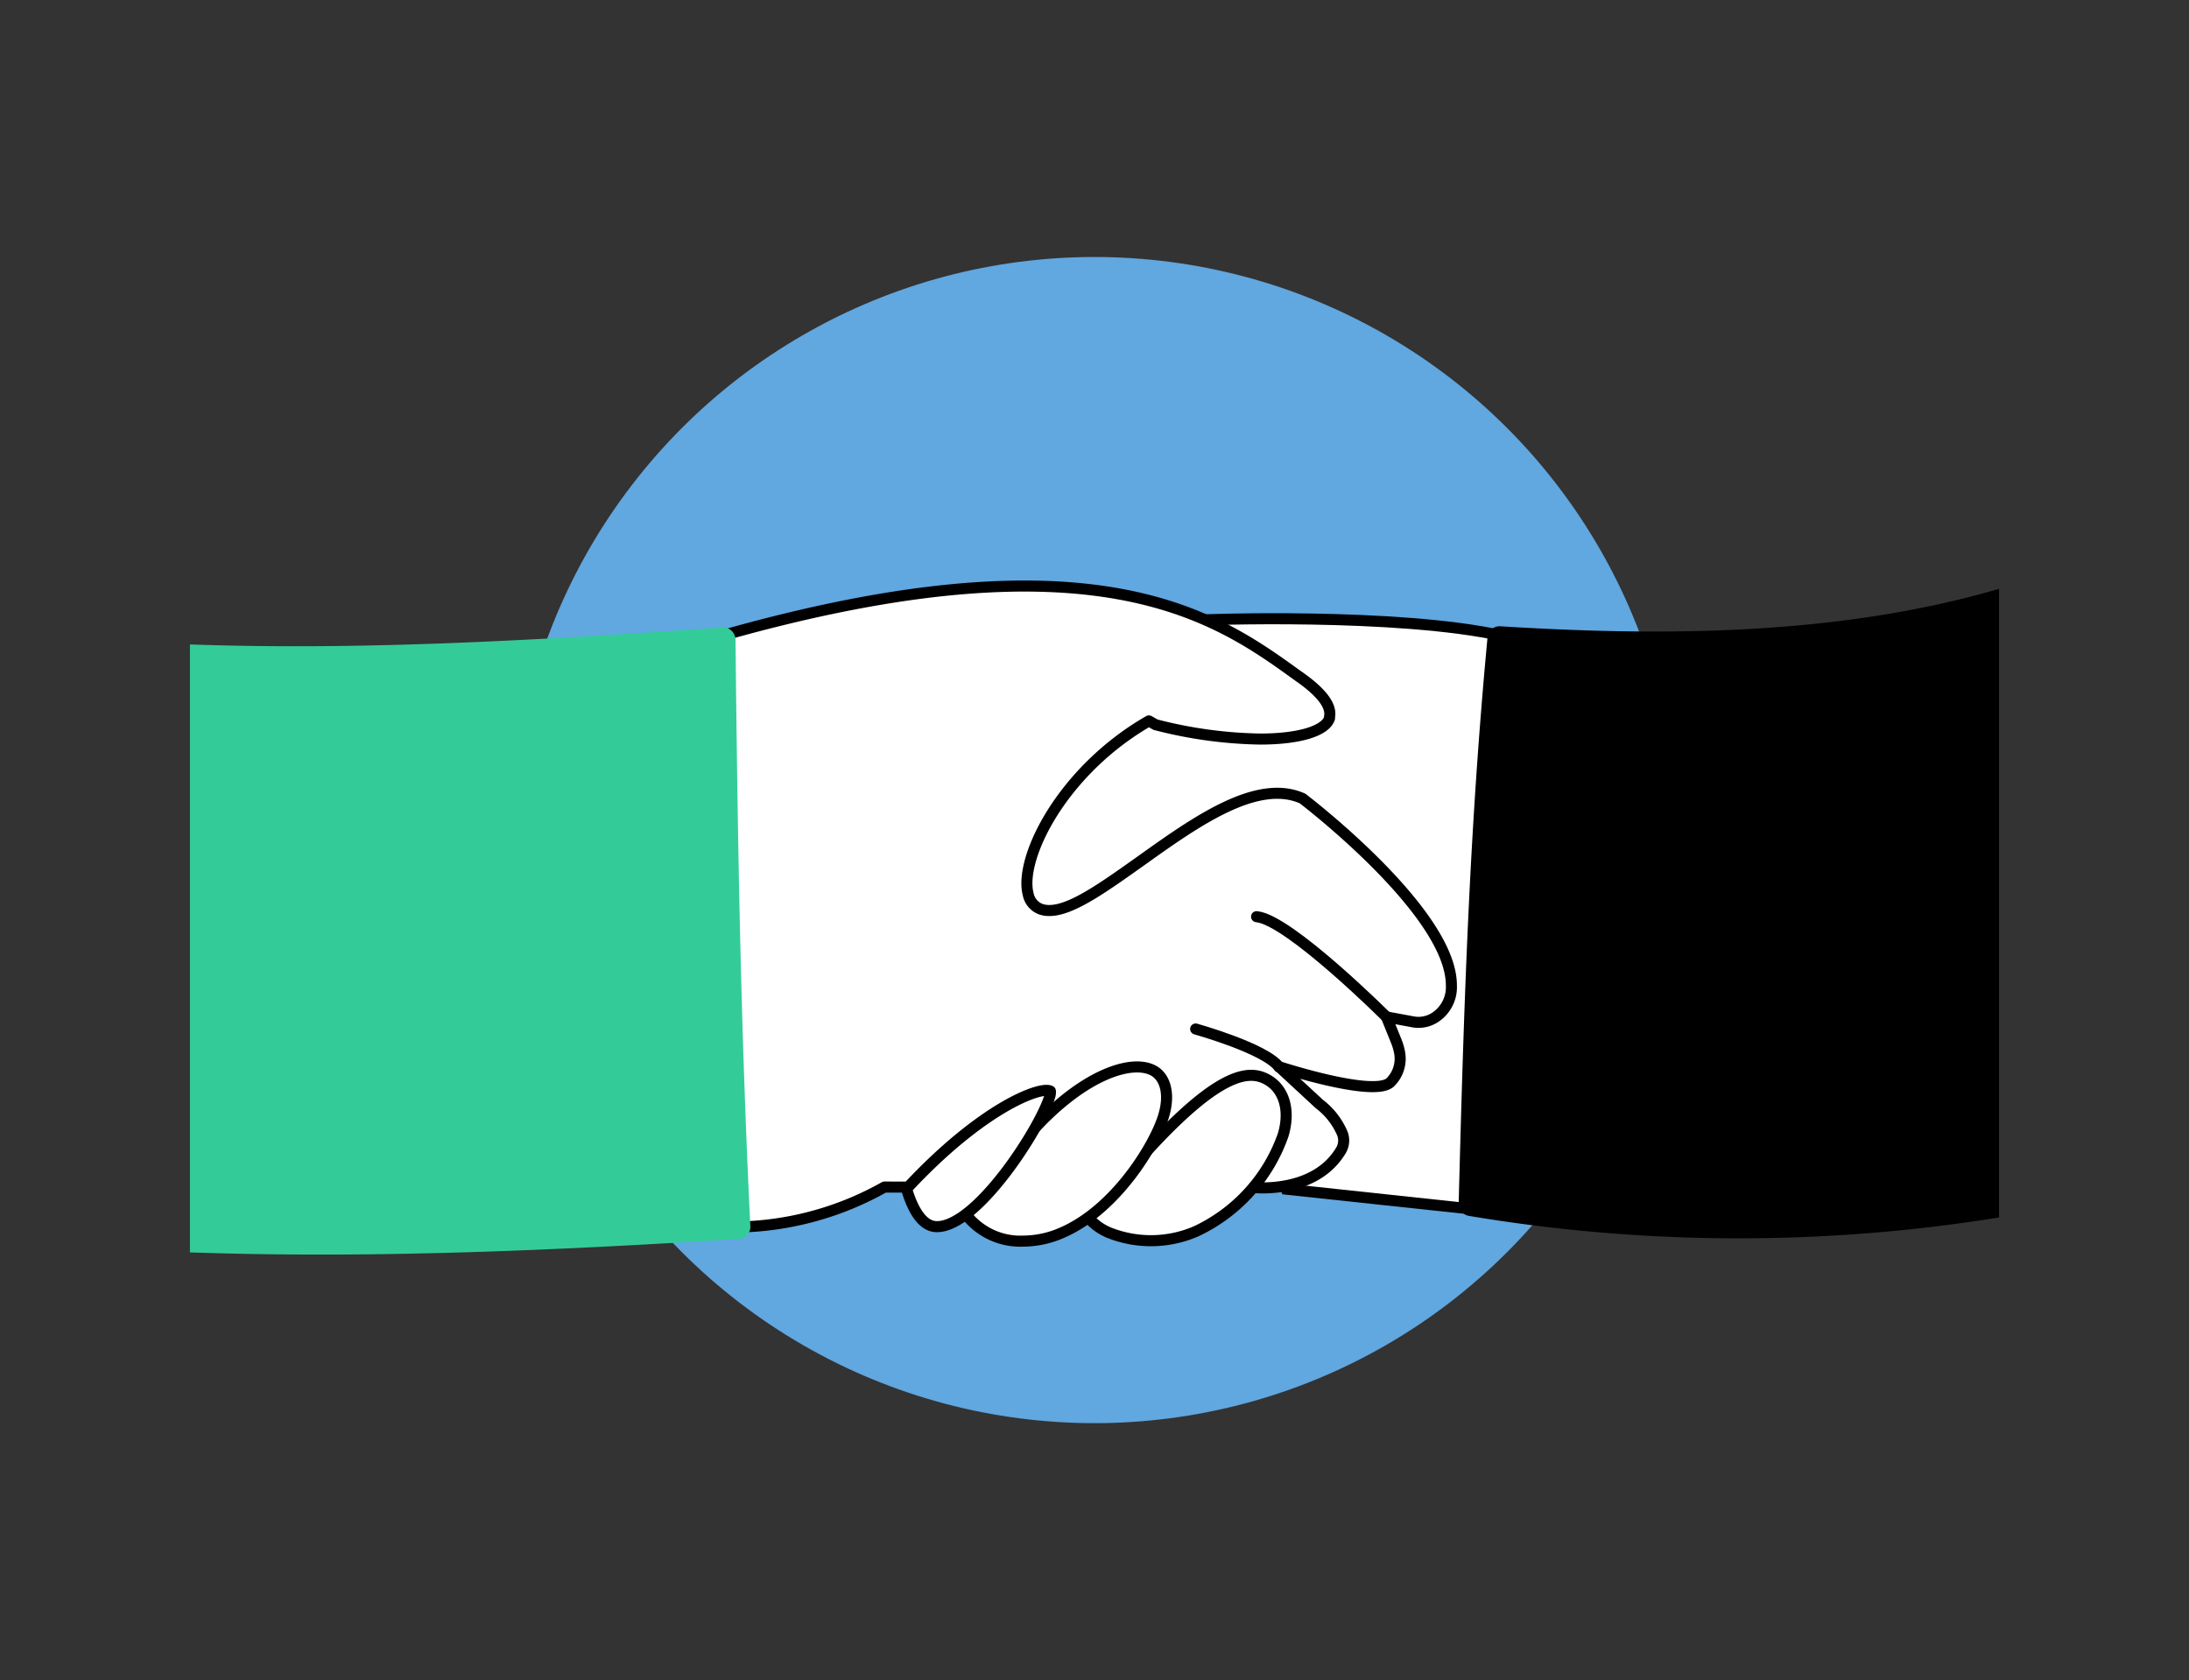 <svg xmlns="http://www.w3.org/2000/svg" viewBox="0 0 198 152"><rect x="0" y="0" width="198" height="152" fill="#333333" stroke="none"/><defs><style>.cls-1{fill:#61a7e0;stroke:#61a7e0}.cls-1,.cls-4{stroke-linecap:round}.cls-1,.cls-3,.cls-4{stroke-linejoin:round}.cls-2,.cls-3{fill:#fff}.cls-2,.cls-3,.cls-4{stroke:#000}.cls-2{stroke-miterlimit:10}.cls-4{fill:none}.cls-5{fill:#3c9}</style></defs><g id="Illus"><circle class="cls-1" cx="99" cy="76" r="52.25"/><path class="cls-2" d="M116.34 107.58l18.12 1.94 1.43-52c-9.46-2.1-27.13-1.47-27.74-1.41L95 64l-6.54 15-1.69 10.49 17.86 5.32 7.74 3.58z"/><path class="cls-3" d="M65.35 57.5c33.8-9.56 44.75-1.64 52 3.6l.41.29c1.85 1.34 2.69 2.5 2.5 3.45v.13c-.36 1.15-2.72 1.89-6.28 1.89a40 40 0 0 1-9.46-1.3l-.6-.34C96.07 69.73 92.15 77.64 93 80.89a1.81 1.81 0 0 0 1.09 1.34 2.13 2.13 0 0 0 .78.14h.07c2 0 5-2.18 8.26-4.49 4.92-3.51 10.49-7.5 14.62-5.64 0 0 13.46 10.23 13.46 16.89a3.27 3.27 0 0 1-1.41 2.87 2.74 2.74 0 0 1-2.13.43l-2.33-.43.88 2.18a5.41 5.41 0 0 1 .31 1.06 3 3 0 0 1-.84 2.67c-1.46 1.41-10.07-1.41-10.07-1.41l3.64 3.37a6.6 6.6 0 0 1 2.1 2.7 1.75 1.75 0 0 1-.13 1.49c-2.38 4-7.87 3.37-8 3.37l-33.3-.04A28 28 0 0 1 66.92 111z"/><path class="cls-3" d="M103.78 104.09c6.76-7.39 9.36-7.27 10.88-6.4s2.06 2.81 1.4 5a15.17 15.17 0 0 1-7.86 8.7 10.26 10.26 0 0 1-7.85.14 5 5 0 0 1-1.9-1.36"/><path class="cls-4" d="M125.41 92s-8.83-8.81-11.75-9.07m-5.51 10.16s6.31 1.76 7.54 3.44"/><path class="cls-3" d="M93.5 102.17c4.49-4.91 8.87-6.41 10.86-5.3 1.12.64 1.46 2.25.88 4.12-.81 2.64-4.34 8.45-9.2 10.54a8.79 8.79 0 0 1-3.47.75 6.22 6.22 0 0 1-5.23-2.45"/><path class="cls-3" d="M82 107.55c.49 1.66 1.33 3.39 2.7 3.42 3.62.09 9.34-8.82 10.24-11.74a1.24 1.24 0 0 0 .07-.52c-.88-.48-6.22 1.51-13.01 8.84z"/><path class="cls-5" d="M66.53 57.87a1.17 1.17 0 0 0-.36-.81 1.1 1.1 0 0 0-.83-.29c-14.81 1-31.5 2.12-48.16 1.53v55c16.87.58 33.53-.21 49.69-1.22a1.1 1.1 0 0 0 1-1.16c-.82-16.69-1.14-33.28-1.34-53.05z"/><path d="M180.82 53.27c-15.24 4.46-31.87 4.2-45.1 3.39a1.09 1.09 0 0 0-1.17 1c-1.64 17.48-2.13 32.89-2.61 51.21a1.13 1.13 0 0 0 .72 1.07.79.79 0 0 0 .22.06 147.78 147.78 0 0 0 47.94.14z"/></g></svg>